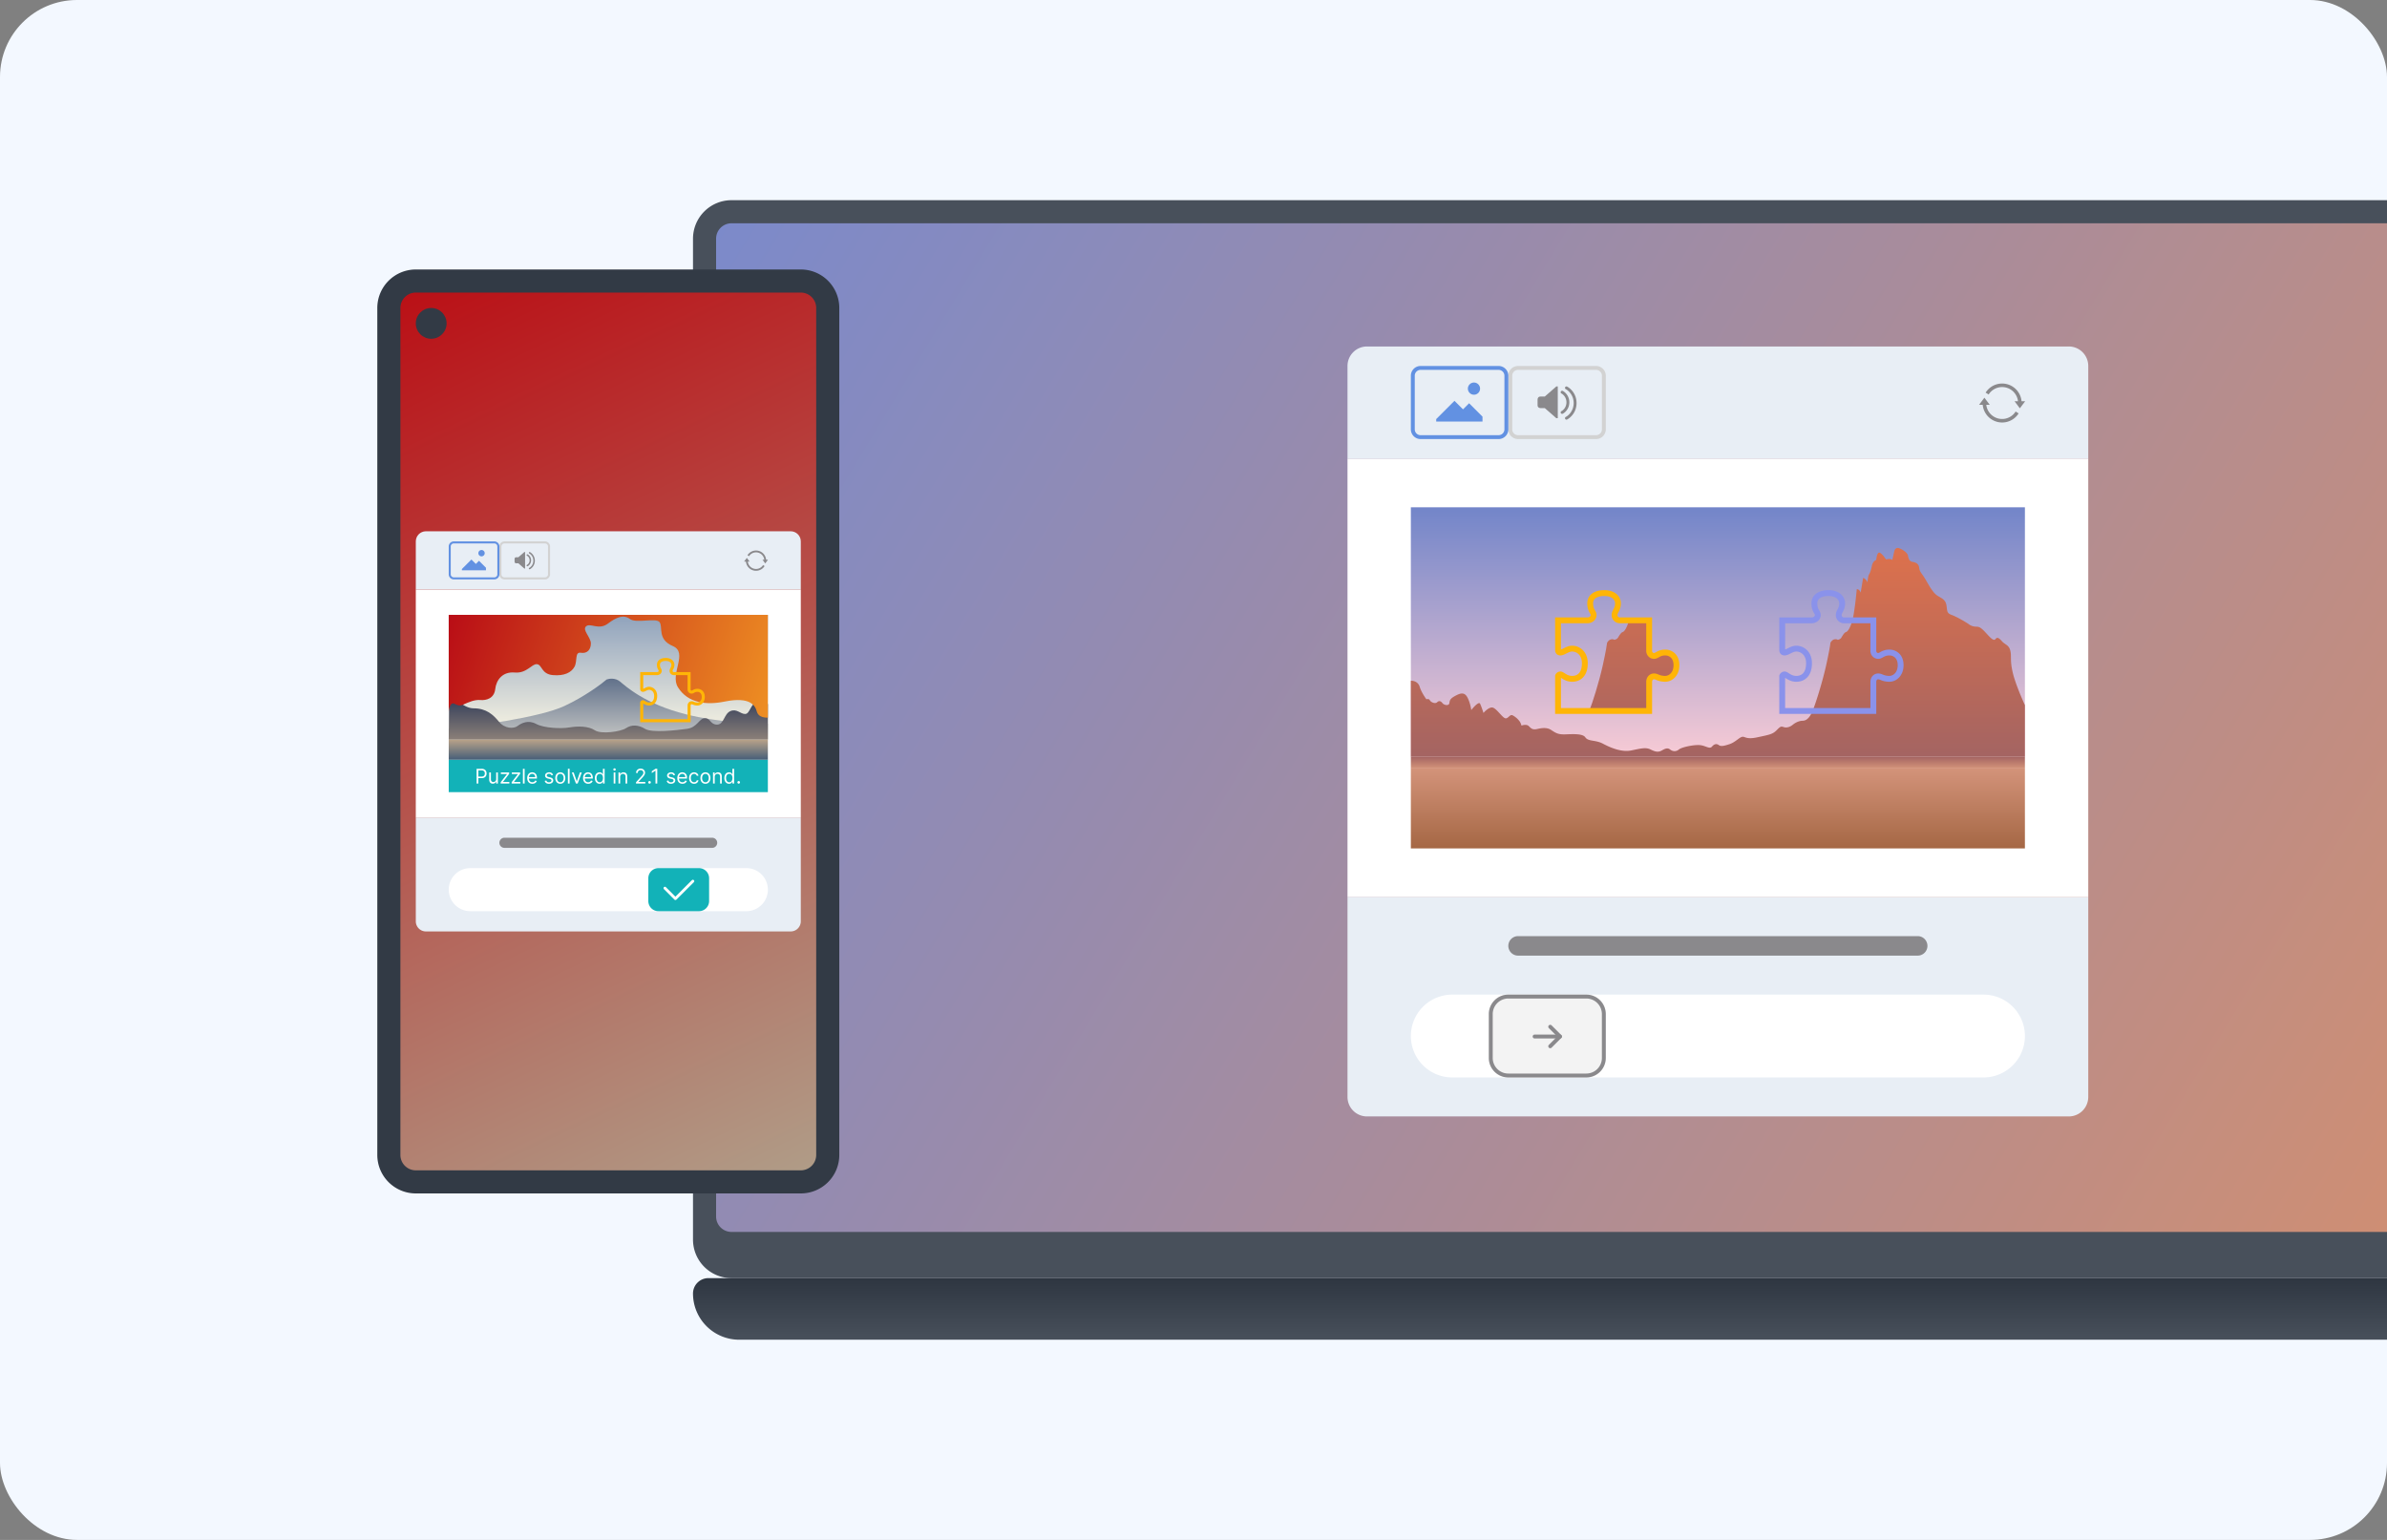 <svg width="310" height="200" fill="none" xmlns="http://www.w3.org/2000/svg"><rect width="100%" height="100%" fill="#808080" stroke="none"/><rect width="310" height="200" rx="10" fill="#F3F8FF"/><path d="M90 31a5 5 0 0 1 5-5h215v140H95a5 5 0 0 1-5-5V31z" fill="#48505B"/><path d="M93 31a2 2 0 0 1 2-2h215v131H95a2 2 0 0 1-2-2V31z" fill="url(#a)"/><path d="M90 168a2 2 0 0 1 2-2h218v8H96a6 6 0 0 1-6-6z" fill="url(#b)"/><path d="M175 116.519h96.203v25.949a2.532 2.532 0 0 1-2.532 2.532h-91.139a2.531 2.531 0 0 1-2.532-2.532v-25.949z" fill="#E8EEF5"/><path d="M183.229 134.557a5.38 5.38 0 0 1 5.379-5.38h68.988a5.38 5.38 0 0 1 0 10.76h-68.988a5.38 5.38 0 0 1-5.379-5.38z" fill="#fff"/><path d="M193.354 131.709a2.532 2.532 0 0 1 2.532-2.532h10.127a2.532 2.532 0 0 1 2.531 2.532v5.696a2.532 2.532 0 0 1-2.531 2.532h-10.127a2.532 2.532 0 0 1-2.532-2.532v-5.696z" fill="#F3F3F3"/><path fill-rule="evenodd" clip-rule="evenodd" d="M206.013 129.684h-10.127a2.025 2.025 0 0 0-2.025 2.025v5.696c0 1.119.907 2.025 2.025 2.025h10.127a2.025 2.025 0 0 0 2.025-2.025v-5.696a2.025 2.025 0 0 0-2.025-2.025zm-10.127-.507a2.532 2.532 0 0 0-2.532 2.532v5.696a2.532 2.532 0 0 0 2.532 2.532h10.127a2.532 2.532 0 0 0 2.531-2.532v-5.696a2.532 2.532 0 0 0-2.531-2.532h-10.127z" fill="#8A898C"/><path fill-rule="evenodd" clip-rule="evenodd" d="M199.051 134.62c0-.139.113-.253.253-.253h3.291a.253.253 0 0 1 0 .507h-3.291a.254.254 0 0 1-.253-.254z" fill="#8A898C"/><path fill-rule="evenodd" clip-rule="evenodd" d="M201.15 133.175a.255.255 0 0 1 .358 0l1.266 1.266a.253.253 0 0 1 0 .358l-1.266 1.266a.253.253 0 1 1-.358-.358l1.087-1.087-1.087-1.087a.253.253 0 0 1 0-.358z" fill="#8A898C"/><path d="M195.887 122.848c0-.699.566-1.266 1.266-1.266h51.898a1.266 1.266 0 0 1 0 2.532h-51.898c-.7 0-1.266-.567-1.266-1.266z" fill="#8A898C"/><path fill="#fff" d="M175 59.557h96.203v56.962H175z"/><path d="M175 47.532A2.531 2.531 0 0 1 177.532 45h91.139a2.532 2.532 0 0 1 2.532 2.532v12.025H175V47.532z" fill="#E8EEF5"/><path fill-rule="evenodd" clip-rule="evenodd" d="M207.279 48.038h-10.126a.76.76 0 0 0-.76.76v6.962c0 .419.34.76.76.76h10.126a.76.76 0 0 0 .76-.76v-6.962a.76.76 0 0 0-.76-.76zm-10.126-.506c-.7 0-1.266.567-1.266 1.266v6.962c0 .699.566 1.265 1.266 1.265h10.126c.699 0 1.266-.566 1.266-1.265v-6.962c0-.7-.567-1.266-1.266-1.266h-10.126z" fill="#D2D2D2"/><path d="M202.121 50.19h.188v4.126h-.188l-1.5-1.313h-.562c-.125 0-.375-.075-.375-.375v-.75c0-.125.075-.375.375-.375h.562l1.5-1.313z" fill="#8A898C"/><path fill-rule="evenodd" clip-rule="evenodd" d="M202.704 50.856a.187.187 0 0 1 .251-.084c.296.148.854.641.854 1.48 0 .84-.558 1.334-.854 1.481a.187.187 0 1 1-.167-.335c.205-.103.646-.485.646-1.145s-.441-1.043-.646-1.145a.188.188 0 0 1-.084-.252z" fill="#8A898C"/><path fill-rule="evenodd" clip-rule="evenodd" d="M203.266 50.294a.188.188 0 0 1 .252-.084c.42.21 1.229.922 1.229 2.137 0 1.214-.809 1.926-1.229 2.136a.188.188 0 0 1-.252-.083.188.188 0 0 1 .084-.252c.33-.165 1.022-.766 1.022-1.801 0-1.036-.692-1.637-1.022-1.802a.188.188 0 0 1-.084-.251z" fill="#8A898C"/><path fill-rule="evenodd" clip-rule="evenodd" d="M194.621 48.038h-10.127a.76.76 0 0 0-.759.76v6.962c0 .419.34.76.759.76h10.127a.76.76 0 0 0 .759-.76v-6.962a.76.76 0 0 0-.759-.76zm-10.127-.506c-.699 0-1.265.567-1.265 1.266v6.962c0 .699.566 1.265 1.265 1.265h10.127c.699 0 1.266-.566 1.266-1.265v-6.962c0-.7-.567-1.266-1.266-1.266h-10.127z" fill="#6291E2"/><path d="M191.425 51.266a.791.791 0 1 0 0-1.582.791.791 0 0 0 0 1.582zm-4.905 3.164 2.373-2.373 1.108 1.108.791-.791 1.74 1.74v.633h-6.012v-.317z" fill="#6291E2"/><path fill="url(#c)" d="M183.228 65.886h79.747v32.405h-79.747z"/><path fill="url(#d)" d="M183.228 99.81h79.747v10.38h-79.747z"/><path transform="matrix(1 0 0 -1 183.228 99.81)" fill="url(#e)" d="M0 0h79.747v1.519H0z"/><path d="M184.367 89.177c-.203-.658-.844-.78-1.139-.76v9.874h79.746v-6.709c-.4-.865-1.278-2.924-1.582-4.24-.38-1.646-.126-2.089-.316-2.848-.19-.76-.697-.76-1.076-1.203-.38-.443-.633-.57-.823-.316-.19.253-.443.126-1.076-.57s-.949-1.013-1.392-1.013c-.443 0-.76-.126-1.013-.316-.253-.19-1.519-.95-2.215-1.202-.696-.254-.57-.507-.696-1.266-.127-.76-.633-.886-1.203-1.266-.57-.38-1.076-1.33-1.519-2.089-.443-.76-.76-.95-.823-1.519-.063-.57-.506-.696-.886-.76-.38-.063-.506-.442-.569-.822-.064-.38-.76-.823-1.14-.95-.379-.126-.569.127-.633.38-.05.203-.19.844-.253 1.14a.784.784 0 0 0-.38-.127 2.19 2.19 0 0 0-.443.063c-.189-.295-.633-.886-.886-.886s-.358.633-.379.95c-.148.042-.469.253-.57.76-.127.632-.253.948-.38 1.138-.101.152-.169.739-.19 1.013a1.104 1.104 0 0 0-.253-.38c-.152-.152-.274-.19-.316-.19l-.317 1.9a.898.898 0 0 0-.19-.317.487.487 0 0 0-.316-.127c-.063.717-.241 2.418-.443 3.481-.253 1.33-.696 2.025-.949 2.089-.254.063-.507.57-.633.76-.102.151-.338.231-.443.252-.043-.042-.19-.114-.443-.063-.254.05-.443.317-.507.443-.021.232-.164 1.152-.569 2.975-.507 2.278-1.456 5.253-1.836 6.076-.38.823-.823 1.076-1.202 1.076-.38 0-.886.19-1.266.506s-.823.443-1.203.316c-.379-.126-.443-.063-.949.444-.506.506-1.013.57-2.468.886-1.456.316-1.583-.127-1.962-.064-.38.064-.887.697-1.646.95-.76.253-1.139.316-1.392.126-.254-.19-.57-.19-.887.19-.316.38-.822-.127-1.582-.19-.759-.063-2.342.253-2.721.57-.38.316-.823.253-1.14 0-.316-.253-.632-.127-1.076.126-.443.254-.822.19-1.455-.126-.633-.317-1.266-.127-2.532.126-1.266.254-2.721-.38-3.671-.886-.949-.506-1.898-.253-2.278-.822-.38-.57-2.026-.38-2.785-.38-.76 0-1.076-.19-1.646-.57-.569-.38-1.265-.253-1.835-.126-.57.126-.76-.064-1.076-.38-.253-.253-.738-.148-.949-.063a1.587 1.587 0 0 0-.254-.57 2.653 2.653 0 0 0-.886-.76c-.379-.19-.569.444-.949.38-.38-.063-1.139-1.266-1.646-1.392-.405-.102-.97.422-1.202.696-.084-.274-.291-.899-.443-1.203-.152-.303-.823.422-1.139.823-.043-.316-.203-1.088-.507-1.645-.379-.696-.886-.57-1.582-.19-.696.38-.696.57-.759.95-.064.379-.697.252-.887 0-.189-.254-.443-.38-.696-.127-.253.253-.823 0-.949-.254-.101-.202-.338-.168-.443-.126-.211-.274-.684-.987-.886-1.646z" fill="url(#f)"/><path d="M211.558 80.57h2.661v3.734l.19.633.759.19.886-.444 1.14.254.506.949v1.203l-.57.822-1.519.254-1.012-.38-.38.696v3.734l-7.826.12c.421-1.028 1.278-3.756 1.75-5.88.405-1.822.548-2.742.57-2.974.063-.127.253-.392.506-.443.253-.05.401.021.443.063.105-.02.342-.101.443-.253.024-.037.054-.085.087-.14.137-.229.342-.568.546-.62.214-.053.564-.56.82-1.518z" fill="url(#g)"/><path fill-rule="evenodd" clip-rule="evenodd" d="M202.721 88.034v3.928h11.076v-3.418c0-.145.03-.364.152-.577a.982.982 0 0 1 .861-.499c.21 0 .387.064.476.098.072.027.107.041.138.054.035.014.063.026.132.05.153.056.367.115.71.115.435 0 1.076-.388 1.076-1.393 0-.512-.169-.812-.351-.985a1.05 1.05 0 0 0-.725-.28c-.305 0-.509.073-.659.145-.062.03-.106.055-.161.086l-.089.05c-.044.023-.11.058-.184.088a.978.978 0 0 1-.363.074.996.996 0 0 1-.816-.421 1.048 1.048 0 0 1-.197-.592v-3.608h-3.417c-.175 0-.419-.046-.642-.206a1.053 1.053 0 0 1-.434-.87c0-.251.087-.455.142-.57.027-.058.058-.116.081-.162l.004-.006.07-.138c.075-.156.146-.343.146-.643 0-.37-.317-.949-1.393-.949-.577 0-.949.145-1.158.31a.766.766 0 0 0-.297.64c0 .383.081.603.146.737.029.061.054.104.088.162l.038.066c.023.039.061.105.092.18a.959.959 0 0 1 .079.373c0 .38-.201.677-.451.852a1.31 1.31 0 0 1-.752.224h-3.418v3.405a2.99 2.99 0 0 0 .357-.16l.041-.02c.22-.112.619-.313 1.058-.313.426 0 .935.155 1.342.537.426.4.683.99.683 1.741 0 .668-.146 1.278-.521 1.733-.393.478-.945.672-1.504.672-.593 0-1.009-.231-1.279-.399a12.021 12.021 0 0 1-.127-.08l-.05-.031zm-.759-.25c0-.19.253-.569.696-.569.192 0 .36.107.551.228.249.159.537.342.968.342.76 0 1.266-.507 1.266-1.646 0-1.14-.76-1.519-1.266-1.519-.253 0-.506.127-.759.253-.254.127-.507.253-.76.253-.506 0-.696-.38-.696-.696v-4.24h4.177c.253 0 .443-.127.443-.317 0-.057-.04-.126-.097-.222-.13-.222-.346-.59-.346-1.297 0-1.012.823-1.709 2.215-1.709 1.393 0 2.152.823 2.152 1.71 0 .554-.173.885-.303 1.133-.078.149-.14.267-.14.385 0 .253.211.317.317.317h4.177v4.367c0 .063.063.253.253.253.06 0 .139-.044.247-.105.234-.131.603-.338 1.209-.338.886 0 1.835.633 1.835 2.025 0 1.393-.949 2.152-1.835 2.152-.578 0-.913-.134-1.147-.228-.125-.05-.221-.088-.309-.088-.203 0-.253.21-.253.316v4.178h-12.595v-4.937z" fill="#FFB507"/><path fill-rule="evenodd" clip-rule="evenodd" d="M231.836 88.034v3.928h11.076v-3.418c0-.145.029-.364.152-.577a.98.98 0 0 1 .86-.499c.21 0 .387.064.477.098l.137.054c.035.014.064.026.132.05.154.056.368.115.71.115.435 0 1.076-.388 1.076-1.393 0-.512-.169-.812-.35-.985a1.054 1.054 0 0 0-.726-.28c-.305 0-.508.073-.659.145-.062.03-.106.055-.16.086l-.09.05a1.94 1.94 0 0 1-.184.088.978.978 0 0 1-.363.074.996.996 0 0 1-.816-.421 1.047 1.047 0 0 1-.196-.592v-3.608h-3.418c-.174 0-.419-.046-.642-.206a1.053 1.053 0 0 1-.434-.87c0-.251.088-.455.142-.57.027-.058.058-.116.081-.162l.004-.006.07-.138a1.36 1.36 0 0 0 .146-.643c0-.37-.316-.949-1.392-.949-.578 0-.949.145-1.159.31a.766.766 0 0 0-.297.64c0 .383.081.603.146.737.029.061.054.104.088.162l.039.066c.022.039.06.105.091.18a.959.959 0 0 1 .079.373c0 .38-.201.677-.451.852a1.31 1.31 0 0 1-.752.224h-3.417v3.405c.059-.019.162-.063.356-.16l.041-.02c.22-.112.62-.313 1.058-.313.427 0 .935.155 1.343.537.425.4.683.99.683 1.741 0 .668-.147 1.278-.522 1.733-.393.478-.944.672-1.504.672-.592 0-1.009-.231-1.278-.399l-.128-.08-.049-.031zm-.76-.25c0-.19.253-.569.696-.569.192 0 .36.107.551.228.25.159.538.342.968.342.76 0 1.266-.507 1.266-1.646 0-1.14-.759-1.519-1.266-1.519-.253 0-.506.127-.759.253-.253.127-.506.253-.76.253-.506 0-.696-.38-.696-.696v-4.24h4.177c.254 0 .443-.127.443-.317 0-.057-.04-.126-.096-.222-.131-.222-.347-.59-.347-1.297 0-1.012.823-1.709 2.216-1.709 1.392 0 2.151.823 2.151 1.71 0 .554-.173.885-.303 1.133-.078.149-.14.267-.14.385 0 .253.211.317.317.317h4.177v4.367c0 .063.063.253.253.253.06 0 .139-.044.248-.105a2.272 2.272 0 0 1 1.208-.338c.886 0 1.835.633 1.835 2.025 0 1.393-.949 2.152-1.835 2.152-.577 0-.913-.134-1.147-.228-.125-.05-.221-.088-.309-.088-.202 0-.253.21-.253.316v4.178h-12.595v-4.937z" fill="#8A92EB"/><path d="M260.017 50.27a2.07 2.07 0 0 0-1.752.967l-.389-.246a2.533 2.533 0 0 1 4.663 1.12h.47l-.69.921-.691-.92h.448a2.071 2.071 0 0 0-2.059-1.842zm-2.992 2.302h.471a2.532 2.532 0 0 0 4.663 1.12l-.389-.246a2.07 2.07 0 0 1-3.811-.874h.447l-.69-.92-.691.92z" fill="#8A898C"/><path d="M49 40a5 5 0 0 1 5-5h50a5 5 0 0 1 5 5v110a5 5 0 0 1-5 5H54a5 5 0 0 1-5-5V40z" fill="#323A45"/><path d="M52 40a2 2 0 0 1 2-2h50a2 2 0 0 1 2 2v110a2 2 0 0 1-2 2H54a2 2 0 0 1-2-2V40z" fill="url(#h)"/><circle cx="56" cy="42" r="2" fill="#323A45"/><path d="M54 106.171h50v13.487c0 .727-.589 1.316-1.316 1.316H55.316A1.316 1.316 0 0 1 54 119.658v-13.487z" fill="#E8EEF5"/><path d="M58.276 115.546a2.796 2.796 0 0 1 2.796-2.796h35.856a2.796 2.796 0 0 1 0 5.592H61.072a2.796 2.796 0 0 1-2.796-2.796z" fill="#fff"/><path d="M84.197 114.066c0-.727.59-1.316 1.316-1.316h5.263c.727 0 1.316.589 1.316 1.316v2.96c0 .727-.59 1.316-1.316 1.316h-5.263a1.316 1.316 0 0 1-1.316-1.316v-2.96z" fill="#12B2B8"/><path fill-rule="evenodd" clip-rule="evenodd" d="M90.11 114.316a.18.18 0 0 1 0 .257l-2.268 2.269a.183.183 0 0 1-.256 0l-1.361-1.362a.181.181 0 1 1 .257-.256l1.232 1.233 2.14-2.141a.181.181 0 0 1 .257 0z" fill="#fff"/><path d="M64.856 109.461c0-.364.294-.658.657-.658h26.974a.658.658 0 1 1 0 1.316H65.513a.658.658 0 0 1-.657-.658z" fill="#8A898C"/><path fill="#fff" d="M54 76.566h50v29.605H54z"/><path d="M54 70.316c0-.727.59-1.316 1.316-1.316h47.368c.727 0 1.316.59 1.316 1.316v6.25H54v-6.25z" fill="#E8EEF5"/><path fill-rule="evenodd" clip-rule="evenodd" d="M70.776 70.579h-5.263a.395.395 0 0 0-.394.395v3.618c0 .218.176.395.394.395h5.263a.395.395 0 0 0 .395-.395v-3.618a.395.395 0 0 0-.395-.395zm-5.263-.263a.658.658 0 0 0-.657.658v3.618c0 .363.294.658.657.658h5.263a.658.658 0 0 0 .658-.658v-3.618a.658.658 0 0 0-.657-.658h-5.264z" fill="#D2D2D2"/><path d="M68.096 71.697h.098v2.144h-.098l-.78-.682h-.292c-.065 0-.195-.039-.195-.195v-.39c0-.064.04-.195.195-.195h.292l.78-.682z" fill="#8A898C"/><path fill-rule="evenodd" clip-rule="evenodd" d="M68.399 72.044a.097.097 0 0 1 .13-.044.871.871 0 0 1 .444.77c0 .436-.29.692-.443.769a.097.097 0 1 1-.088-.174.678.678 0 0 0 .336-.596.678.678 0 0 0-.336-.595.097.097 0 0 1-.043-.13z" fill="#8A898C"/><path fill-rule="evenodd" clip-rule="evenodd" d="M68.691 71.751a.097.097 0 0 1 .131-.043c.218.109.639.479.639 1.11 0 .632-.42 1.002-.639 1.11a.097.097 0 1 1-.087-.174c.171-.085.53-.398.53-.936s-.359-.85-.53-.936a.097.097 0 0 1-.044-.13z" fill="#8A898C"/><path fill-rule="evenodd" clip-rule="evenodd" d="M64.197 70.579h-5.263a.395.395 0 0 0-.395.395v3.618c0 .218.177.395.395.395h5.263a.395.395 0 0 0 .395-.395v-3.618a.395.395 0 0 0-.395-.395zm-5.263-.263a.658.658 0 0 0-.658.658v3.618c0 .363.295.658.658.658h5.263a.658.658 0 0 0 .658-.658v-3.618a.658.658 0 0 0-.658-.658h-5.263z" fill="#6291E2"/><path d="M62.537 72.257a.411.411 0 1 0 0-.823.411.411 0 0 0 0 .823zm-2.55 1.644 1.234-1.233.576.575.41-.41.905.904v.329h-3.125V73.9z" fill="#6291E2"/><path fill="url(#i)" d="M58.276 79.855h41.447v16.184H58.276z"/><path d="M73.285 91.7c-3.235 1.505-11.842 2.657-15.009 2.922v1.418h41.448v-2.037c-1.79.03-6.43-.178-10.672-1.24-5.301-1.329-7.78-3.631-8.537-4.251-.606-.496-1.4-.384-1.722-.266-.757.65-2.919 2.25-5.508 3.454z" fill="url(#j)"/><path fill="#12B2B8" d="M58.276 98.671h41.447v4.211H58.276z"/><path d="M61.895 101.763v-1.914h.646a.73.73 0 0 1 .368.082.51.51 0 0 1 .214.217.676.676 0 0 1 .069.307.675.675 0 0 1-.07.307.512.512 0 0 1-.21.221.737.737 0 0 1-.367.081h-.464v-.205h.456a.493.493 0 0 0 .248-.054.312.312 0 0 0 .136-.144.476.476 0 0 0 .043-.206.476.476 0 0 0-.043-.206.312.312 0 0 0-.137-.142.515.515 0 0 0-.25-.052h-.408v1.708h-.231zm2.545-.587v-.848h.22v1.435h-.22v-.243h-.015a.45.45 0 0 1-.426.262c-.09 0-.17-.02-.24-.059a.416.416 0 0 1-.164-.179.685.685 0 0 1-.06-.304v-.912h.22v.897c0 .105.03.188.088.25.06.063.135.094.227.094a.376.376 0 0 0 .37-.393zm.583.587v-.168l.815-1.047v-.015h-.789v-.205h1.073v.176l-.792 1.039v.015h.818v.205h-1.125zm1.424 0v-.168l.815-1.047v-.015h-.79v-.205h1.074v.176l-.793 1.039v.015h.819v.205h-1.125zm1.685-1.913v1.913h-.22v-1.914h.22zm1.006 1.943a.675.675 0 0 1-.358-.091.618.618 0 0 1-.23-.258.88.88 0 0 1-.081-.387c0-.147.027-.277.08-.389a.635.635 0 0 1 .226-.264.612.612 0 0 1 .34-.095.68.68 0 0 1 .222.038.568.568 0 0 1 .342.342.936.936 0 0 1 .053.338v.093h-1.106v-.19h.882a.47.47 0 0 0-.049-.217.367.367 0 0 0-.344-.206.393.393 0 0 0-.227.066.43.43 0 0 0-.147.168.493.493 0 0 0-.052.222v.127a.62.62 0 0 0 .056.276.403.403 0 0 0 .158.171.459.459 0 0 0 .235.058c.058 0 .11-.008.157-.024a.338.338 0 0 0 .122-.075.34.34 0 0 0 .08-.125l.213.06a.473.473 0 0 1-.113.19.547.547 0 0 1-.197.127.726.726 0 0 1-.262.045zm2.687-1.144-.199.056a.363.363 0 0 0-.055-.096.26.26 0 0 0-.097-.078.347.347 0 0 0-.158-.031.374.374 0 0 0-.22.061.177.177 0 0 0-.086.152c0 .055.02.098.06.13.04.032.102.058.186.079l.213.053a.588.588 0 0 1 .287.142.336.336 0 0 1 .095.246.365.365 0 0 1-.071.221.467.467 0 0 1-.197.153.723.723 0 0 1-.293.056.65.65 0 0 1-.363-.095.425.425 0 0 1-.183-.279l.21-.052c.02.077.057.135.113.174a.384.384 0 0 0 .22.058.408.408 0 0 0 .244-.066c.061-.044.092-.097.092-.159a.168.168 0 0 0-.053-.125.328.328 0 0 0-.16-.076l-.24-.056a.58.58 0 0 1-.29-.145.352.352 0 0 1-.09-.248c0-.081.022-.153.067-.215a.472.472 0 0 1 .188-.147.668.668 0 0 1 .271-.053c.142 0 .254.031.335.094a.5.5 0 0 1 .174.246zm.941 1.144a.631.631 0 0 1-.341-.092.63.63 0 0 1-.228-.259.878.878 0 0 1-.082-.389c0-.15.028-.28.082-.392a.624.624 0 0 1 .228-.259.623.623 0 0 1 .34-.093.62.62 0 0 1 .341.093.616.616 0 0 1 .228.259.88.88 0 0 1 .082.392.87.87 0 0 1-.082.389.622.622 0 0 1-.228.259.627.627 0 0 1-.34.092zm0-.198c.098 0 .18-.025.243-.076a.44.44 0 0 0 .141-.199.76.76 0 0 0 .046-.267.77.77 0 0 0-.046-.268.451.451 0 0 0-.141-.201.376.376 0 0 0-.243-.077.376.376 0 0 0-.243.077.452.452 0 0 0-.141.201.77.77 0 0 0-.046.268.76.76 0 0 0 .046.267.44.44 0 0 0 .14.199.376.376 0 0 0 .244.076zm1.208-1.745v1.913h-.221v-1.914h.22zm1.577.478-.53 1.435h-.225l-.53-1.435h.239l.396 1.144h.015l.396-1.144h.24zm.842 1.465a.675.675 0 0 1-.358-.091.618.618 0 0 1-.231-.258.88.88 0 0 1-.08-.387c0-.147.026-.277.08-.389a.634.634 0 0 1 .226-.264.611.611 0 0 1 .34-.095.68.68 0 0 1 .222.038.537.537 0 0 1 .199.121.58.58 0 0 1 .143.221.936.936 0 0 1 .053.338v.093h-1.106v-.19h.882a.47.47 0 0 0-.049-.217.366.366 0 0 0-.344-.206.393.393 0 0 0-.228.066.43.43 0 0 0-.146.168.492.492 0 0 0-.052.222v.127a.62.62 0 0 0 .056.276c.038.075.09.132.158.171a.46.46 0 0 0 .235.058c.058 0 .11-.008.157-.024a.34.34 0 0 0 .122-.075.341.341 0 0 0 .08-.125l.213.06a.475.475 0 0 1-.113.19.547.547 0 0 1-.197.127.725.725 0 0 1-.262.045zm1.472 0a.558.558 0 0 1-.317-.091.614.614 0 0 1-.215-.257.937.937 0 0 1-.078-.396c0-.15.026-.281.078-.392a.566.566 0 0 1 .535-.348c.094 0 .168.016.222.047.055.03.096.065.125.105.03.038.052.07.068.095h.019v-.707h.22v1.914h-.213v-.22h-.026a1.375 1.375 0 0 1-.069.099.411.411 0 0 1-.128.105.454.454 0 0 1-.221.046zm.03-.198a.362.362 0 0 0 .224-.069.432.432 0 0 0 .139-.194.79.79 0 0 0 .048-.286.78.78 0 0 0-.047-.282.411.411 0 0 0-.138-.189.371.371 0 0 0-.227-.068.371.371 0 0 0-.233.072.434.434 0 0 0-.14.194.77.77 0 0 0-.045.273c0 .102.015.195.047.278a.453.453 0 0 0 .14.198c.062.049.14.073.231.073zm1.802.168v-1.435h.22v1.435h-.22zm.112-1.674a.158.158 0 0 1-.11-.044.143.143 0 0 1-.047-.106c0-.041.016-.076.046-.105a.157.157 0 0 1 .111-.044c.043 0 .08.014.11.043a.14.14 0 0 1 .047.106.142.142 0 0 1-.046.106.155.155 0 0 1-.11.044zm.733.811v.863h-.22v-1.435h.213v.224h.018a.415.415 0 0 1 .154-.176.484.484 0 0 1 .265-.067c.097 0 .182.02.255.06.073.039.13.099.17.179.04.08.061.181.061.303v.912h-.22v-.897a.369.369 0 0 0-.088-.263.31.31 0 0 0-.242-.096.39.39 0 0 0-.188.046.328.328 0 0 0-.13.134.438.438 0 0 0-.048.213zm2.055.863v-.168l.632-.692a4.34 4.34 0 0 0 .183-.211.772.772 0 0 0 .107-.17.408.408 0 0 0 .035-.168.312.312 0 0 0-.18-.289.42.42 0 0 0-.186-.04.384.384 0 0 0-.192.046.317.317 0 0 0-.127.126.396.396 0 0 0-.044.191h-.22a.544.544 0 0 1 .289-.494.637.637 0 0 1 .301-.07c.113 0 .212.023.299.07a.53.53 0 0 1 .203.192c.05.08.074.17.074.268 0 .07-.013.139-.038.207a.922.922 0 0 1-.131.223 4.167 4.167 0 0 1-.257.299l-.43.46v.015h.89v.205h-1.208zm1.758.015a.161.161 0 0 1-.118-.049.162.162 0 0 1-.05-.119c0-.046.017-.086.05-.119a.161.161 0 0 1 .118-.049c.046 0 .086.016.119.049s.05.073.05.119a.175.175 0 0 1-.084.146.16.16 0 0 1-.085.022zm1.005-1.928v1.913h-.232v-1.671h-.011l-.468.311v-.236l.479-.318h.232zm2.31.799-.198.056a.363.363 0 0 0-.055-.096.26.26 0 0 0-.097-.078.347.347 0 0 0-.158-.031.373.373 0 0 0-.22.061.177.177 0 0 0-.086.152c0 .055.02.098.06.13.04.032.102.058.187.079l.213.053a.588.588 0 0 1 .286.142.336.336 0 0 1 .095.246.365.365 0 0 1-.071.221.466.466 0 0 1-.197.153.723.723 0 0 1-.293.056.65.65 0 0 1-.363-.095.425.425 0 0 1-.183-.279l.21-.052c.02.077.057.135.113.174a.384.384 0 0 0 .22.058.408.408 0 0 0 .244-.066c.061-.044.092-.097.092-.159a.169.169 0 0 0-.052-.125.33.33 0 0 0-.161-.076l-.24-.056a.58.58 0 0 1-.29-.145.352.352 0 0 1-.09-.248c0-.081.022-.153.067-.215a.471.471 0 0 1 .188-.147.667.667 0 0 1 .271-.053c.142 0 .254.031.335.094a.5.5 0 0 1 .174.246zm.96 1.144a.675.675 0 0 1-.357-.091.618.618 0 0 1-.231-.258.88.88 0 0 1-.08-.387c0-.147.026-.277.08-.389a.635.635 0 0 1 .226-.264.612.612 0 0 1 .34-.095.68.68 0 0 1 .222.038.537.537 0 0 1 .199.121.58.58 0 0 1 .143.221.936.936 0 0 1 .053.338v.093h-1.106v-.19H89a.47.47 0 0 0-.049-.217.367.367 0 0 0-.344-.206.393.393 0 0 0-.228.066.43.43 0 0 0-.147.168.493.493 0 0 0-.05.222v.127a.62.62 0 0 0 .055.276c.038.075.09.132.158.171a.459.459 0 0 0 .235.058c.058 0 .11-.008.157-.024a.338.338 0 0 0 .122-.075.34.34 0 0 0 .08-.125l.213.06a.473.473 0 0 1-.114.19.547.547 0 0 1-.196.127.726.726 0 0 1-.262.045zm1.514 0a.625.625 0 0 1-.348-.095.622.622 0 0 1-.224-.263.887.887 0 0 1-.079-.382.89.89 0 0 1 .08-.386c.055-.112.13-.2.227-.263a.612.612 0 0 1 .34-.095c.1 0 .192.019.273.056.08.038.147.09.199.157a.489.489 0 0 1 .096.236h-.22a.338.338 0 0 0-.344-.251.387.387 0 0 0-.227.068.434.434 0 0 0-.15.187.7.7 0 0 0-.053.284c0 .11.017.207.052.289a.39.39 0 0 0 .378.26c.057 0 .109-.01.156-.03a.316.316 0 0 0 .188-.22h.22a.514.514 0 0 1-.286.389.614.614 0 0 1-.278.059zm1.47 0a.631.631 0 0 1-.342-.092.63.63 0 0 1-.228-.259.878.878 0 0 1-.08-.389c0-.15.026-.28.08-.392a.624.624 0 0 1 .228-.259.623.623 0 0 1 .342-.093.62.62 0 0 1 .34.093.616.616 0 0 1 .228.259.88.88 0 0 1 .082.392.87.87 0 0 1-.082.389.622.622 0 0 1-.228.259.626.626 0 0 1-.34.092zm0-.198a.373.373 0 0 0 .242-.076.44.44 0 0 0 .142-.199.76.76 0 0 0 .045-.267.77.77 0 0 0-.045-.268.451.451 0 0 0-.142-.201.376.376 0 0 0-.242-.077.376.376 0 0 0-.243.077.451.451 0 0 0-.141.201.77.77 0 0 0-.046.268.76.76 0 0 0 .046.267.44.44 0 0 0 .14.199.376.376 0 0 0 .244.076zm1.207-.695v.863h-.22v-1.435h.213v.224h.018a.414.414 0 0 1 .154-.176.484.484 0 0 1 .265-.067c.097 0 .182.02.255.06.073.039.13.099.17.179.04.08.061.181.061.303v.912h-.22v-.897a.369.369 0 0 0-.088-.263.31.31 0 0 0-.242-.096.391.391 0 0 0-.188.046.328.328 0 0 0-.13.134.438.438 0 0 0-.048.213zm1.861.893a.558.558 0 0 1-.317-.091.615.615 0 0 1-.215-.257.937.937 0 0 1-.077-.396c0-.15.026-.281.077-.392a.565.565 0 0 1 .535-.348c.094 0 .168.016.222.047.055.03.097.065.126.105.029.038.052.07.068.095h.018v-.707h.22v1.914h-.212v-.22H95.1c-.016.026-.04.059-.07.099a.41.41 0 0 1-.128.105.454.454 0 0 1-.221.046zm.03-.198a.362.362 0 0 0 .224-.069.432.432 0 0 0 .14-.194.793.793 0 0 0 .047-.286.78.78 0 0 0-.047-.282.411.411 0 0 0-.138-.189.371.371 0 0 0-.226-.068.371.371 0 0 0-.234.072.433.433 0 0 0-.139.194.768.768 0 0 0-.046.273.79.79 0 0 0 .047.278.453.453 0 0 0 .14.198c.063.049.14.073.232.073zm1.223.183a.161.161 0 0 1-.118-.049.163.163 0 0 1-.05-.119c0-.046.017-.086.05-.119a.161.161 0 0 1 .118-.049c.046 0 .086.016.119.049s.05.073.05.119a.175.175 0 0 1-.084.146.16.16 0 0 1-.085.022z" fill="#fff"/><path fill="url(#k)" d="M58.276 96.04h41.447v2.632H58.276z"/><path d="M99.724 96.04H58.276l.07-6.25c.503.735 1.841 2.205 3.16 2.205 1.65 0 2.544.828 3.3 1.747.756.919 1.925.919 2.406.551.481-.367 1.375-.827 2.406-.276 1.03.552 3.23.644 4.33.46s2.475-.184 3.3.368c.824.551 3.367.183 4.055-.276.687-.46 1.58-.46 2.474.092.894.551 4.055.184 5.43 0s1.581-1.379 2.337-1.379c.756 0 .688.827 1.581.827.894 0 .894-1.378 1.719-1.746.824-.368 1.306.368 1.924.368.619 0 .688-1.287 1.512-1.563.66-.22 1.237.092 1.444.276v4.596z" fill="url(#l)"/><path d="M58.276 92.401V79.855h41.448V93.21c-.755 0-1.277-.215-1.441-.809-.206-.742-.813-1.965-4.186-1.281-2.367.479-4.753.215-6.05-1.857-1.099-1.754 1.383-4.484-.675-5.36-2.059-.878-1.235-2.496-1.716-3.104-.48-.607-3.019.203-3.843-.404-.823-.607-1.715-.27-2.882.607-1.166.877-2.264-.135-2.813.337-.549.472.618 1.417.618 2.226 0 .81-.48 1.349-1.304 1.214-.824-.135-.412 1.08-.824 1.821-.412.742-1.303 1.214-2.813 1.08-1.51-.135-1.373-1.35-2.059-1.417-.686-.067-1.304 1.214-2.882 1.08-1.578-.136-2.402.944-2.539 2.158s-1.166 1.484-1.921 1.416c-.755-.067-1.51.27-2.265.607-.755.338-1.098-.337-1.44-.135-.275.162-.39.742-.413 1.012z" fill="url(#m)"/><path fill-rule="evenodd" clip-rule="evenodd" d="M83.54 91.366v2.042h5.756v-1.776c0-.076.015-.19.079-.3a.51.51 0 0 1 .447-.26c.11 0 .201.034.248.051l.071.028a1.036 1.036 0 0 0 .437.085c.227 0 .56-.2.56-.723 0-.266-.088-.422-.182-.512a.547.547 0 0 0-.377-.146.75.75 0 0 0-.343.076 1.415 1.415 0 0 0-.13.07.883.883 0 0 1-.095.046.507.507 0 0 1-.613-.18.544.544 0 0 1-.102-.308v-1.875h-1.777a.578.578 0 0 1-.333-.107.547.547 0 0 1-.226-.452.69.69 0 0 1 .074-.296l.042-.085.002-.003.037-.071a.712.712 0 0 0 .076-.335c0-.192-.165-.493-.724-.493-.3 0-.493.075-.602.162a.398.398 0 0 0-.155.331c0 .2.043.314.076.384.016.032.029.054.046.084l.02.034c.012.02.031.055.048.094.016.038.04.107.04.194a.538.538 0 0 1-.234.442.68.68 0 0 1-.39.117h-1.777v1.77c.03-.01.084-.033.186-.083l.02-.011c.115-.058.323-.163.55-.163.222 0 .486.081.698.28.222.207.356.514.356.904 0 .348-.077.665-.272.901a.982.982 0 0 1-.781.35c-.308 0-.525-.12-.665-.208l-.066-.042-.026-.016zm-.396-.13c0-.098.132-.295.362-.295.1 0 .188.055.287.118.13.083.279.178.503.178.395 0 .658-.263.658-.855 0-.593-.395-.79-.658-.79-.132 0-.263.066-.395.132-.132.065-.263.131-.395.131-.263 0-.362-.197-.362-.362V87.29h2.172c.131 0 .23-.065.23-.164 0-.03-.021-.066-.05-.116a1.197 1.197 0 0 1-.18-.674c0-.526.427-.888 1.15-.888.725 0 1.12.428 1.12.888 0 .289-.09.46-.158.59a.465.465 0 0 0-.073.2c0 .132.11.164.164.164h2.172v2.27c0 .033.032.132.131.132.031 0 .072-.023.129-.055.121-.068.313-.176.628-.176.46 0 .954.33.954 1.053 0 .724-.494 1.118-.954 1.118-.3 0-.475-.07-.596-.118-.065-.026-.115-.046-.16-.046-.106 0-.132.11-.132.165v2.17h-6.547v-2.565z" fill="#FFB507"/><path d="M98.187 71.74c-.383 0-.72.2-.911.502l-.202-.128a1.315 1.315 0 0 1 2.423.582h.245l-.359.479-.359-.479h.233a1.077 1.077 0 0 0-1.07-.957zm-1.555 1.195h.244a1.316 1.316 0 0 0 2.424.583l-.202-.128a1.076 1.076 0 0 1-1.981-.455h.233l-.36-.478-.358.478z" fill="#8A898C"/><defs><linearGradient id="a" x1="93" y1="29" x2="310" y2="160" gradientUnits="userSpaceOnUse"><stop stop-color="#7C8ACA"/><stop offset="1" stop-color="#CE8E74"/></linearGradient><linearGradient id="b" x1="200" y1="166" x2="200" y2="174" gradientUnits="userSpaceOnUse"><stop stop-color="#2E3641"/><stop offset="1" stop-color="#48505B"/></linearGradient><linearGradient id="c" x1="223.101" y1="65.886" x2="223.101" y2="98.291" gradientUnits="userSpaceOnUse"><stop stop-color="#7285C9"/><stop offset="1" stop-color="#F8CBD5"/></linearGradient><linearGradient id="d" x1="223.101" y1="99.81" x2="223.101" y2="110.19" gradientUnits="userSpaceOnUse"><stop stop-color="#D3937A"/><stop offset="1" stop-color="#A56744"/></linearGradient><linearGradient id="e" x1="39.873" y1="0" x2="39.873" y2="1.519" gradientUnits="userSpaceOnUse"><stop stop-color="#D3937A"/><stop offset="1" stop-color="#A46462"/></linearGradient><linearGradient id="f" x1="223.101" y1="71.169" x2="223.101" y2="98.291" gradientUnits="userSpaceOnUse"><stop stop-color="#DD714C"/><stop offset="1" stop-color="#A46462"/></linearGradient><linearGradient id="g" x1="194.092" y1="71.169" x2="194.092" y2="98.291" gradientUnits="userSpaceOnUse"><stop stop-color="#DD714C"/><stop offset="1" stop-color="#A46462"/></linearGradient><linearGradient id="h" x1="52" y1="38" x2="106" y2="152" gradientUnits="userSpaceOnUse"><stop stop-color="#BA1016"/><stop offset="1" stop-color="#B09C87"/></linearGradient><linearGradient id="i" x1="79" y1="79.855" x2="79" y2="96.039" gradientUnits="userSpaceOnUse"><stop stop-color="#8FA2BC"/><stop offset="1" stop-color="#FDF8E5"/></linearGradient><linearGradient id="j" x1="79" y1="88.145" x2="79" y2="96.04" gradientUnits="userSpaceOnUse"><stop stop-color="#61718B"/><stop offset="1" stop-color="#C5C6C4"/></linearGradient><linearGradient id="k" x1="79" y1="96.04" x2="79" y2="98.671" gradientUnits="userSpaceOnUse"><stop stop-color="#BAA389"/><stop offset="1" stop-color="#465E78"/></linearGradient><linearGradient id="l" x1="79" y1="89.79" x2="79" y2="96.04" gradientUnits="userSpaceOnUse"><stop stop-color="#233254"/><stop offset="1" stop-color="#8A7F78"/></linearGradient><linearGradient id="m" x1="58.276" y1="79.855" x2="99.583" y2="93.631" gradientUnits="userSpaceOnUse"><stop stop-color="#B90D16"/><stop offset="1" stop-color="#EE8F23"/></linearGradient></defs></svg>
